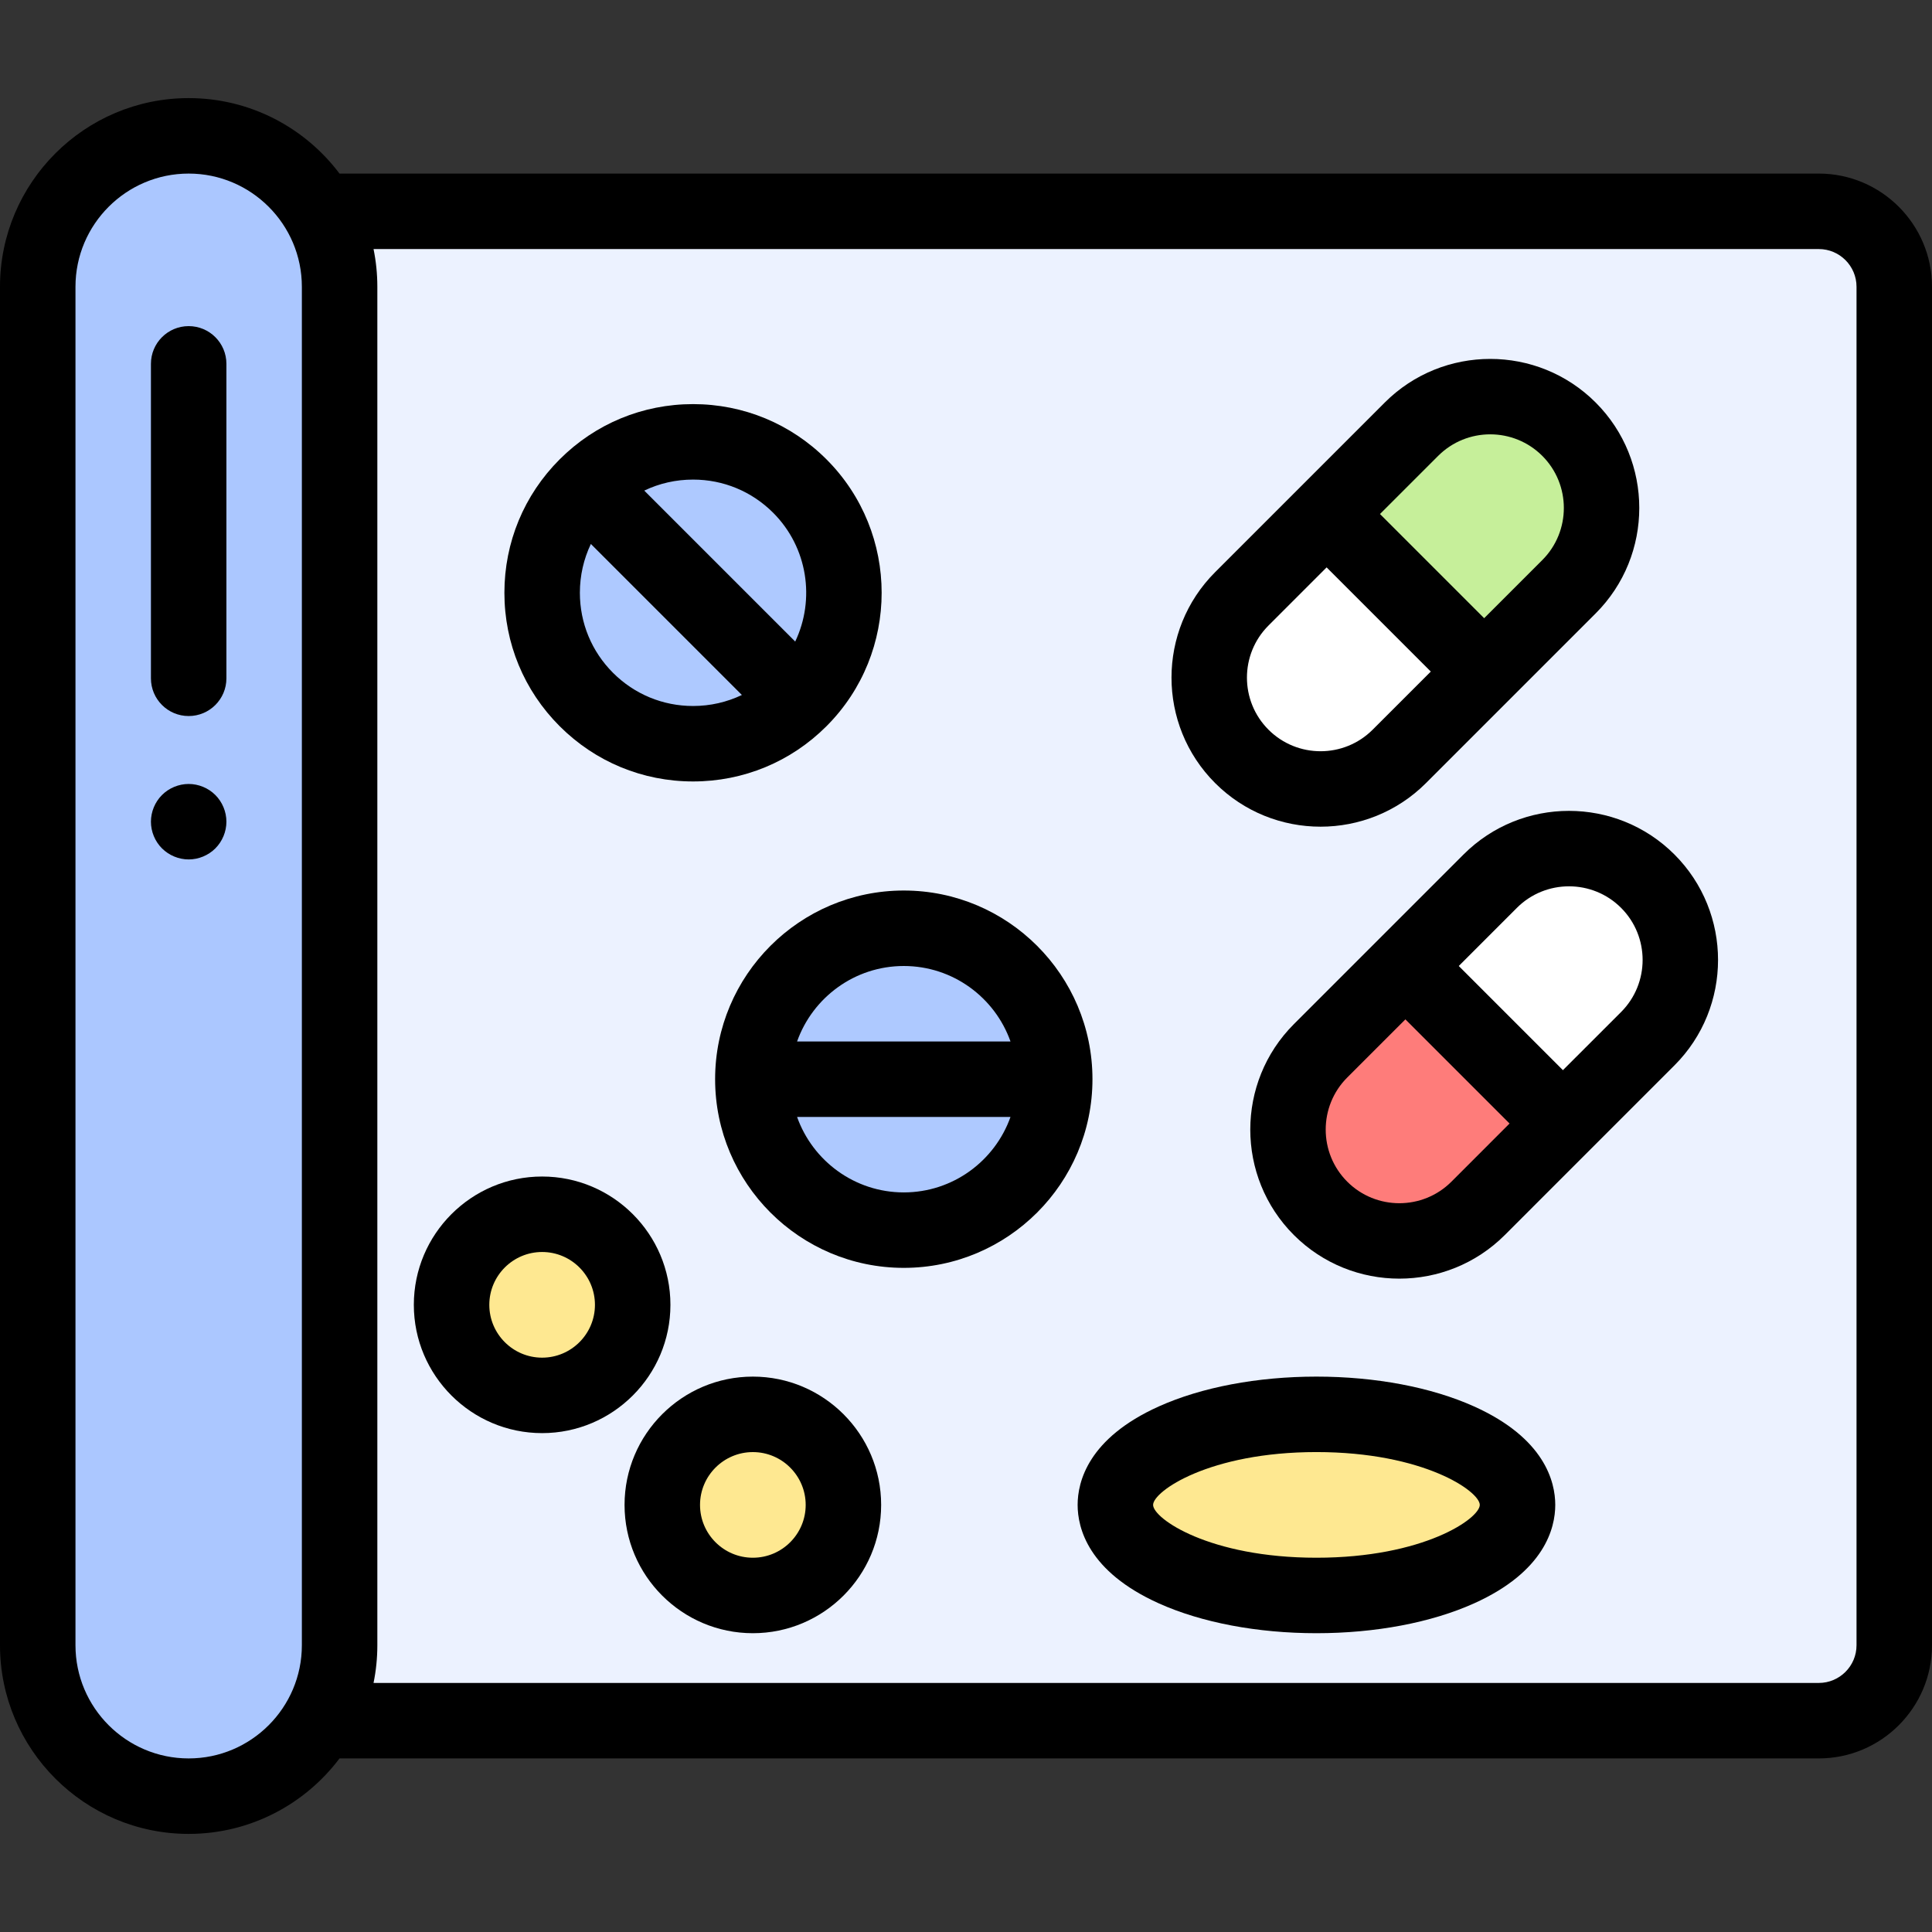<svg width="90" height="90" viewBox="0 0 90 90" fill="none" xmlns="http://www.w3.org/2000/svg">
<rect x="0" y="0" width="90" height="90" fill="#333333" stroke="none"/>
<path d="M8.789 6.328C4.906 6.328 1.758 9.476 1.758 13.359V76.641C1.758 80.524 4.906 83.672 8.789 83.672C12.672 83.672 15.82 80.524 15.82 76.641V13.359C15.82 9.476 12.672 6.328 8.789 6.328Z" fill="#ABC7FF"/>
<path d="M15.82 80.156H84.727C86.668 80.156 88.242 78.582 88.242 76.641V13.359C88.242 11.418 86.668 9.844 84.727 9.844H15.82V80.156Z" fill="#ECF2FF"/>
<path d="M73.089 19.994C71.063 17.968 67.777 17.968 65.751 19.994L57.848 27.897C55.822 29.923 55.822 33.209 57.848 35.235C59.874 37.262 63.16 37.262 65.186 35.235L73.089 27.332C75.116 25.306 75.116 22.02 73.089 19.994Z" fill="white"/>
<path d="M61.8 23.945L69.138 31.284L73.09 27.332C75.116 25.306 75.116 22.02 73.09 19.994C71.064 17.968 67.778 17.968 65.751 19.994L61.8 23.945Z" fill="#C6EF9A"/>
<path d="M76.759 41.048C74.732 39.022 71.447 39.022 69.42 41.048L61.517 48.951C59.491 50.978 59.491 54.263 61.517 56.29C63.544 58.316 66.829 58.316 68.856 56.29L76.759 48.387C78.785 46.361 78.785 43.075 76.759 41.048Z" fill="#FE7C7A"/>
<path d="M65.469 45L72.807 52.338L76.759 48.387C78.785 46.361 78.785 43.075 76.759 41.048C74.732 39.022 71.447 39.022 69.42 41.048L65.469 45Z" fill="white"/>
<path d="M27.314 22.642C30.059 19.896 34.512 19.897 37.257 22.642C40.003 25.388 40.003 29.84 37.257 32.586C34.512 35.332 30.06 35.332 27.314 32.586C24.568 29.841 24.568 25.388 27.314 22.642Z" fill="#AEC9FF"/>
<path d="M35.071 50.273C35.071 46.39 38.22 43.242 42.102 43.242C45.986 43.242 49.134 46.39 49.134 50.273C49.134 54.156 45.986 57.305 42.102 57.305C38.22 57.305 35.071 54.156 35.071 50.273Z" fill="#AEC9FF"/>
<path d="M35.07 74.324C37.4 74.324 39.289 72.435 39.289 70.105C39.289 67.775 37.4 65.886 35.07 65.886C32.74 65.886 30.851 67.775 30.851 70.105C30.851 72.435 32.74 74.324 35.07 74.324Z" fill="#FEE891"/>
<path d="M25.254 65.002C27.584 65.002 29.473 63.113 29.473 60.783C29.473 58.453 27.584 56.565 25.254 56.565C22.924 56.565 21.036 58.453 21.036 60.783C21.036 63.113 22.924 65.002 25.254 65.002Z" fill="#FEE891"/>
<path d="M61.325 74.324C66.498 74.324 70.692 72.435 70.692 70.105C70.692 67.775 66.498 65.886 61.325 65.886C56.151 65.886 51.958 67.775 51.958 70.105C51.958 72.435 56.151 74.324 61.325 74.324Z" fill="#FEE891"/>
<path d="M8.789 15.192C7.818 15.192 7.031 15.979 7.031 16.95V31.599C7.031 32.569 7.818 33.356 8.789 33.356C9.76 33.356 10.547 32.569 10.547 31.599V16.95C10.547 15.979 9.76 15.192 8.789 15.192Z" fill="black"/>
<path d="M8.789 36.52C8.327 36.52 7.873 36.708 7.546 37.035C7.219 37.362 7.031 37.816 7.031 38.278C7.031 38.742 7.219 39.194 7.546 39.521C7.873 39.847 8.327 40.036 8.789 40.036C9.251 40.036 9.705 39.848 10.032 39.521C10.359 39.194 10.547 38.74 10.547 38.278C10.547 37.816 10.359 37.362 10.032 37.035C9.705 36.708 9.251 36.52 8.789 36.52Z" fill="black"/>
<path d="M84.727 8.086H15.82C15.819 8.086 15.817 8.086 15.816 8.086C14.211 5.953 11.658 4.57 8.789 4.57C3.943 4.57 0 8.513 0 13.359V76.641C0 81.487 3.943 85.43 8.789 85.43C11.658 85.43 14.211 84.047 15.816 81.914C15.817 81.914 15.819 81.914 15.82 81.914H84.727C87.634 81.914 90 79.548 90 76.641V13.359C90 10.452 87.634 8.086 84.727 8.086ZM8.789 81.914C5.881 81.914 3.516 79.548 3.516 76.641V13.359C3.516 10.452 5.881 8.086 8.789 8.086C11.697 8.086 14.062 10.452 14.062 13.359V76.641C14.062 79.548 11.697 81.914 8.789 81.914ZM86.484 76.641C86.484 77.61 85.696 78.398 84.727 78.398H17.401C17.517 77.83 17.578 77.243 17.578 76.641V13.359C17.578 12.758 17.517 12.17 17.401 11.602H84.727C85.696 11.602 86.484 12.39 86.484 13.359V76.641Z" fill="black"/>
<path d="M61.517 38.51C63.296 38.51 65.075 37.832 66.429 36.478L74.332 28.575C77.041 25.866 77.041 21.459 74.332 18.751C74.332 18.751 74.332 18.751 74.332 18.751C71.624 16.042 67.216 16.043 64.508 18.751L56.605 26.654C53.896 29.362 53.896 33.769 56.605 36.478C57.959 37.833 59.738 38.51 61.517 38.51ZM66.994 21.237C67.663 20.568 68.541 20.233 69.42 20.233C70.299 20.233 71.177 20.568 71.847 21.237C73.184 22.575 73.184 24.752 71.847 26.089L69.138 28.798L64.285 23.945L66.994 21.237ZM59.091 29.14L61.799 26.431L66.652 31.284L63.943 33.992C62.605 35.33 60.429 35.33 59.091 33.992C57.753 32.654 57.753 30.477 59.091 29.14Z" fill="black"/>
<path d="M78.002 39.805C75.293 37.097 70.886 37.096 68.177 39.805L60.274 47.708C57.566 50.417 57.566 54.824 60.274 57.533C61.629 58.887 63.407 59.564 65.186 59.564C66.965 59.564 68.744 58.887 70.099 57.533L78.002 49.63C80.71 46.921 80.71 42.514 78.002 39.805ZM67.613 55.047C66.275 56.385 64.098 56.385 62.76 55.047C61.422 53.709 61.422 51.532 62.76 50.194L65.469 47.486L70.321 52.338L67.613 55.047ZM75.516 47.144L72.807 49.852L67.955 45L70.663 42.291C71.332 41.622 72.211 41.288 73.09 41.288C73.968 41.288 74.847 41.622 75.516 42.291H75.516C76.854 43.629 76.854 45.806 75.516 47.144Z" fill="black"/>
<path d="M32.286 36.403C34.633 36.403 36.841 35.489 38.501 33.829C41.927 30.402 41.927 24.826 38.501 21.399C36.841 19.74 34.633 18.825 32.286 18.825C32.286 18.825 32.286 18.825 32.286 18.825C29.938 18.825 27.731 19.739 26.071 21.399C24.411 23.059 23.497 25.267 23.497 27.614C23.497 29.962 24.411 32.169 26.071 33.829C27.731 35.489 29.938 36.403 32.286 36.403ZM32.286 32.888C30.877 32.888 29.553 32.339 28.557 31.343C27.561 30.347 27.013 29.023 27.013 27.614C27.013 26.814 27.19 26.041 27.525 25.34L34.56 32.375C33.859 32.71 33.086 32.888 32.286 32.888ZM32.286 22.341C33.695 22.341 35.019 22.89 36.015 23.885C37.635 25.506 37.977 27.927 37.044 29.886L30.012 22.854C30.712 22.518 31.485 22.341 32.286 22.341Z" fill="black"/>
<path d="M42.102 41.484C37.256 41.484 33.313 45.427 33.313 50.273C33.313 55.12 37.256 59.062 42.102 59.062C46.948 59.062 50.891 55.12 50.891 50.273C50.891 45.427 46.948 41.484 42.102 41.484ZM42.102 45C44.394 45 46.347 46.47 47.073 48.516H37.131C37.857 46.47 39.81 45 42.102 45ZM42.102 55.547C39.811 55.547 37.857 54.077 37.131 52.031H47.073C46.347 54.077 44.394 55.547 42.102 55.547Z" fill="black"/>
<path d="M35.071 64.128C31.775 64.128 29.094 66.809 29.094 70.105C29.094 73.4 31.775 76.081 35.071 76.081C38.366 76.081 41.047 73.4 41.047 70.105C41.047 66.809 38.366 64.128 35.071 64.128ZM35.071 72.565C33.714 72.565 32.61 71.462 32.61 70.105C32.61 68.748 33.714 67.644 35.071 67.644C36.428 67.644 37.532 68.748 37.532 70.105C37.532 71.462 36.428 72.565 35.071 72.565Z" fill="black"/>
<path d="M31.231 60.784C31.231 57.488 28.55 54.807 25.254 54.807C21.959 54.807 19.278 57.488 19.278 60.784C19.278 64.079 21.959 66.76 25.254 66.76C28.55 66.76 31.231 64.079 31.231 60.784ZM25.254 63.245C23.897 63.245 22.794 62.141 22.794 60.784C22.794 59.427 23.897 58.323 25.254 58.323C26.611 58.323 27.715 59.427 27.715 60.784C27.715 62.141 26.611 63.245 25.254 63.245Z" fill="black"/>
<path d="M68.67 65.518C66.679 64.622 64.071 64.128 61.325 64.128C58.58 64.128 55.971 64.622 53.98 65.518C50.691 66.999 50.2 69.027 50.2 70.104C50.2 71.181 50.691 73.209 53.98 74.69C55.971 75.587 58.58 76.081 61.325 76.081C64.071 76.081 66.679 75.587 68.67 74.69C71.959 73.209 72.45 71.181 72.45 70.104C72.45 69.027 71.959 66.999 68.67 65.518ZM61.325 72.565C56.332 72.565 53.716 70.737 53.716 70.104C53.716 69.472 56.332 67.643 61.325 67.643C66.318 67.643 68.934 69.472 68.934 70.104C68.934 70.737 66.318 72.565 61.325 72.565Z" fill="black"/>
</svg>

